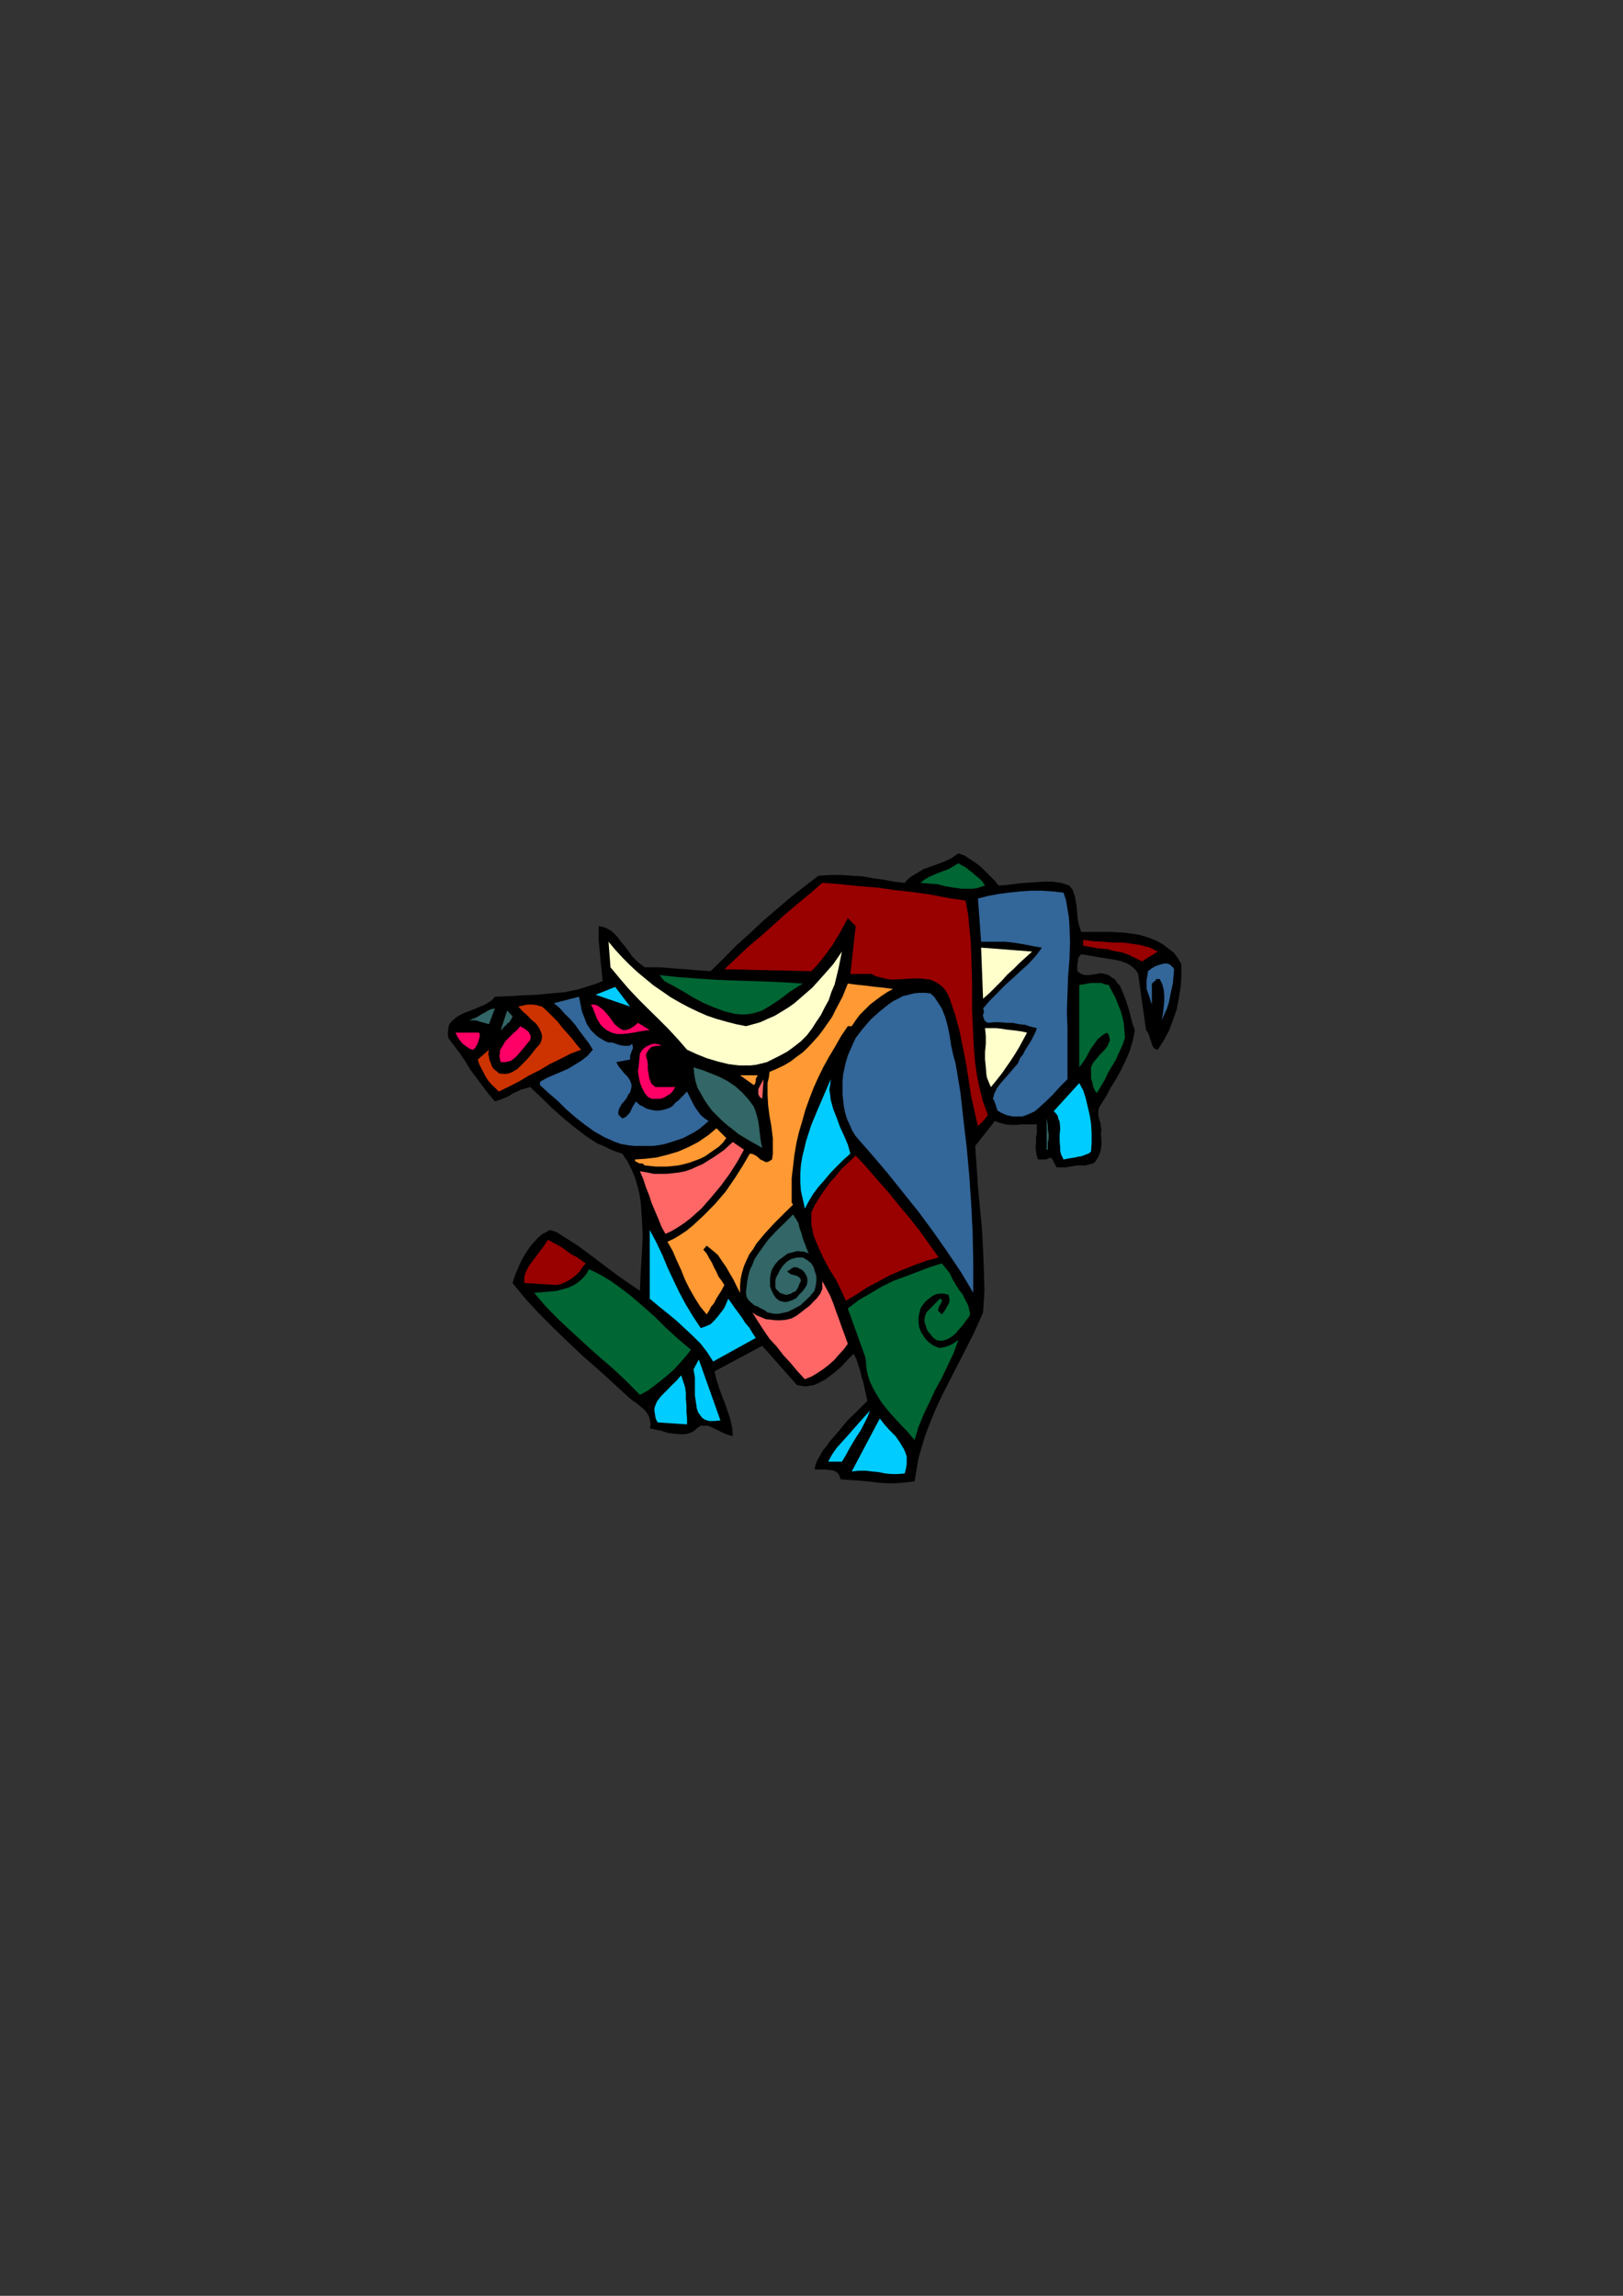 <?xml version="1.0" encoding="utf-8"?>
<!-- Created by UniConvertor 2.0rc4 (https://sk1project.net/) -->
<svg xmlns="http://www.w3.org/2000/svg" height="841.89pt" viewBox="0 0 595.276 841.89" width="595.276pt" version="1.1" xmlns:xlink="http://www.w3.org/1999/xlink" id="9587a00f-f60e-11ea-a153-dcc15c148e23">

<rect x="0" y="0" width="595.276" height="841.89" fill="#333333" stroke="none"/>

<g>
	<path style="fill:#000000;" d="M 366.326,324.753 L 369.71,324.465 373.094,324.033 376.19,323.745 379.574,323.529 382.886,323.313 386.054,323.313 389.15,323.745 392.246,324.753 393.47,326.409 394.19,328.569 394.622,330.729 394.91,332.889 395.126,335.265 395.342,337.425 395.846,339.585 396.566,341.745 402.11,341.745 407.366,341.745 412.622,342.033 417.662,342.753 420.11,343.473 422.27,344.193 424.43,345.129 426.59,346.353 428.462,347.793 430.406,349.233 431.846,351.105 433.286,353.553 433.286,357.585 433.07,361.689 432.35,366.009 431.63,370.041 430.19,374.145 428.75,377.961 426.806,381.561 424.646,384.945 423.71,384.729 422.99,384.009 422.486,383.001 422.27,382.065 421.766,380.841 421.55,379.905 421.046,378.681 420.326,377.745 417.446,357.153 416.726,355.929 415.79,354.993 414.566,353.985 413.342,353.265 410.75,352.329 408.086,351.825 405.206,351.393 402.326,350.889 399.446,350.385 396.566,349.953 396.062,350.385 395.63,351.105 395.342,351.825 395.342,352.833 395.126,353.553 395.126,354.489 395.126,355.209 395.126,356.145 395.846,356.649 396.566,357.153 397.286,357.369 398.006,357.585 399.446,357.585 400.886,357.369 402.326,357.153 403.766,356.865 405.206,357.153 406.646,357.585 407.87,358.521 409.022,359.241 409.742,360.465 410.75,361.401 411.902,364.065 412.91,366.729 413.846,369.609 414.566,372.201 415.286,375.081 416.222,377.745 415.502,381.561 414.35,385.449 412.91,388.761 411.182,392.361 409.31,395.745 407.366,398.841 405.71,402.009 403.766,405.105 403.046,406.257 402.83,407.481 402.83,408.705 403.046,410.145 403.55,411.585 403.766,413.025 403.982,414.465 403.766,415.905 403.982,417.777 403.982,419.721 403.766,421.593 403.262,423.249 402.542,424.689 401.606,426.129 400.886,426.633 400.166,426.849 399.23,427.065 398.222,427.353 396.782,427.353 395.342,427.353 393.902,427.569 392.462,427.785 391.022,428.073 389.87,428.073 388.646,428.073 387.494,428.073 387.206,427.569 386.99,427.065 386.774,426.633 386.486,426.129 386.27,425.625 386.054,425.193 385.55,424.689 385.046,424.473 384.83,424.689 384.326,424.905 383.606,425.193 383.174,425.193 382.67,425.193 381.95,425.193 381.446,425.193 380.726,425.193 380.294,423.969 380.006,422.313 379.79,420.657 380.006,419.001 380.006,417.057 380.294,415.401 380.294,413.745 380.294,412.305 378.35,412.305 376.406,412.305 374.534,412.305 372.59,412.521 370.646,412.521 368.774,412.305 366.83,411.801 364.886,411.081 357.686,420.225 358.19,427.785 358.694,435.273 359.414,442.905 360.134,450.321 360.566,458.025 360.854,465.729 361.07,473.361 360.566,481.281 357.254,488.769 353.366,496.401 349.55,503.817 345.734,511.305 344.006,514.905 342.35,518.721 340.694,522.825 339.254,526.641 338.03,530.745 336.878,534.777 336.158,538.881 335.438,543.201 332.054,543.633 328.454,543.921 324.854,543.921 321.47,543.633 317.87,543.201 314.558,542.913 311.39,542.697 308.294,542.481 308.078,541.761 307.79,541.041 307.574,540.537 307.07,540.033 305.918,539.313 304.478,539.097 303.038,538.881 301.31,538.881 299.87,538.881 298.718,538.881 299.15,536.937 299.87,535.281 300.878,533.625 301.814,531.897 303.038,530.457 304.19,528.801 305.414,527.361 306.638,525.921 308.078,524.265 309.23,522.825 310.67,521.097 312.11,519.657 313.838,518.001 315.278,516.561 316.718,515.121 318.158,513.681 317.654,511.521 317.15,509.361 316.718,507.201 315.998,504.825 315.494,502.665 314.774,500.505 314.054,498.345 313.118,496.401 310.958,498.561 308.798,500.937 306.35,503.097 303.758,505.041 302.534,505.977 301.094,506.697 299.654,507.417 298.43,507.921 297.134,508.137 295.406,508.425 293.966,508.137 292.31,507.921 279.566,493.521 262.07,502.881 262.79,505.977 263.726,508.857 264.734,511.737 265.886,514.617 266.894,517.497 267.83,520.377 268.55,523.545 268.766,526.641 266.894,526.137 265.166,525.417 263.294,524.481 261.35,523.545 259.694,522.825 257.966,522.825 257.03,522.825 256.31,523.257 255.59,523.761 254.87,524.481 254.15,524.985 253.214,525.417 252.278,525.705 251.27,525.921 249.11,525.921 246.95,525.705 244.79,525.417 242.63,524.697 240.47,524.265 238.31,523.761 238.598,522.537 238.598,521.601 238.31,520.665 238.094,519.657 237.374,518.217 236.438,517.065 234.998,515.841 233.558,514.617 232.118,513.681 230.39,512.241 224.918,507.201 219.374,502.161 213.614,497.121 208.07,491.865 202.598,486.609 197.342,481.281 192.518,476.025 187.982,470.481 188.918,467.601 190.142,464.721 191.294,462.129 193.022,459.249 194.678,456.801 196.838,454.425 197.774,453.489 198.998,452.481 200.438,451.761 201.662,451.041 204.038,451.761 207.854,454.209 211.958,456.801 215.558,459.465 219.374,462.345 223.19,465.225 227.078,468.105 230.894,470.769 234.71,473.361 234.998,466.449 235.43,459.681 235.718,453.201 235.43,447.009 235.214,443.913 234.998,440.745 234.494,437.649 233.774,434.769 232.838,431.673 231.614,428.793 230.174,425.913 228.23,423.033 225.854,422.313 223.478,421.305 221.318,420.225 218.87,419.217 214.55,416.337 210.518,413.241 206.414,409.857 202.382,406.257 198.494,402.441 194.462,398.625 192.734,399.129 191.078,399.561 189.638,400.281 187.982,401.001 186.542,402.009 184.814,402.729 183.158,403.377 181.502,403.881 179.054,401.001 176.894,398.121 174.734,395.241 172.574,392.361 170.702,389.265 168.758,386.385 166.598,383.505 164.438,380.625 164.222,378.969 164.438,377.241 164.654,375.801 165.374,374.865 166.382,373.929 167.534,372.921 168.758,372.201 170.198,371.481 173.294,370.329 176.174,369.105 177.902,368.385 179.054,367.665 180.494,366.729 181.502,365.505 186.758,365.289 191.798,365.001 197.054,364.785 202.094,364.281 206.918,363.849 211.958,362.841 214.334,362.121 216.494,361.401 218.87,360.681 221.03,359.745 220.814,357.585 220.598,355.209 220.31,352.833 220.094,350.385 219.878,347.793 219.59,345.129 219.59,342.465 219.59,339.585 221.03,339.873 222.254,340.305 223.19,340.809 224.414,341.529 226.358,343.473 228.014,345.633 229.958,348.009 231.83,350.673 233.99,352.833 236.438,354.705 239.318,354.705 242.198,354.705 245.294,354.993 248.39,355.209 251.558,355.425 254.654,355.713 257.75,355.929 260.63,356.145 265.454,351.393 269.99,346.785 275.03,342.249 279.854,337.713 284.894,333.393 289.934,329.073 295.19,324.969 300.158,321.153 304.478,320.865 308.51,320.865 312.614,321.153 316.43,321.369 320.318,322.089 324.134,322.593 327.95,323.313 331.838,323.745 332.774,322.593 333.998,321.585 335.15,320.865 336.374,320.145 338.75,318.705 341.414,317.769 344.006,316.833 346.67,315.825 349.046,314.673 351.494,312.945 353.654,313.665 355.526,314.889 357.686,316.329 359.63,317.769 361.286,319.425 363.23,321.369 364.886,323.025 366.326,324.753 Z" />
	<path style="fill:#006633;" d="M 361.286,324.753 L 359.846,325.185 358.406,325.689 356.966,325.905 355.526,325.905 352.646,325.905 349.55,325.473 346.67,324.969 343.79,324.249 340.694,324.033 337.598,323.745 339.038,322.593 340.694,321.585 342.35,320.865 344.006,320.145 345.95,319.425 347.894,318.705 349.55,317.769 351.494,316.545 352.646,317.265 354.086,317.985 355.31,318.993 356.534,319.929 357.974,321.153 359.126,322.089 360.35,323.313 361.286,324.753 Z M 294.47,360.681 L 292.094,362.121 289.43,363.849 287.054,365.721 284.606,367.449 282.014,369.105 279.566,370.545 278.126,371.049 276.686,371.481 275.246,371.769 273.59,371.985 271.43,371.985 269.486,371.769 267.326,371.265 265.454,370.761 261.566,369.321 257.75,367.665 254.15,365.721 250.55,363.561 247.238,361.689 243.638,359.745 241.91,357.585 248.678,358.305 255.374,358.809 261.854,359.241 268.334,359.529 275.03,359.745 281.51,359.961 287.99,360.249 294.47,360.681 Z M 412.622,380.625 L 411.686,383.289 410.462,385.881 409.31,388.545 407.87,390.921 406.43,393.369 405.206,395.961 403.766,398.409 402.326,400.785 401.822,400.281 401.39,399.561 400.886,398.409 400.67,396.969 400.166,395.529 400.166,394.089 400.166,392.649 400.166,391.425 400.886,389.769 402.11,388.329 403.55,386.601 404.99,385.161 406.142,383.721 406.862,382.065 407.15,381.345 406.862,380.409 406.646,379.401 405.926,378.681 404.27,379.689 402.542,381.129 401.39,382.785 400.166,384.441 399.23,386.169 398.222,388.041 397.07,389.769 395.846,391.425 395.846,361.185 397.286,360.969 398.726,360.681 400.166,360.465 401.39,360.465 402.542,360.465 403.982,360.465 405.206,360.969 406.646,361.185 407.87,363.561 409.022,365.721 410.03,368.169 410.966,370.545 411.686,372.921 412.19,375.369 412.406,377.961 412.622,380.625 Z M 348.326,466.881 L 349.334,469.041 350.486,470.985 351.71,472.929 353.15,474.801 354.086,476.745 355.094,478.689 355.31,479.625 355.526,480.561 355.814,481.785 355.526,482.721 354.374,484.161 353.15,485.889 351.71,487.545 350.486,488.985 349.046,490.209 347.39,491.145 346.67,491.361 345.734,491.649 344.51,491.649 343.358,491.361 342.134,490.425 341.198,489.201 340.19,488.049 339.758,486.825 339.254,485.385 339.038,484.161 339.254,482.721 339.758,481.281 344.726,476.241 345.446,476.529 345.446,476.745 345.446,477.249 345.23,477.681 345.014,478.185 344.51,478.905 344.294,479.409 344.294,479.841 344.006,480.345 344.006,480.561 344.294,480.849 344.51,481.065 344.726,481.281 345.014,481.569 345.23,481.785 345.446,482.001 346.166,481.065 346.67,480.345 347.174,479.409 347.606,478.689 348.11,477.681 348.326,476.745 348.11,475.809 347.894,474.801 346.166,474.369 344.726,474.369 343.358,474.585 341.918,475.305 340.694,476.241 339.47,477.249 338.534,478.401 337.598,479.841 337.31,481.065 337.094,482.001 336.878,483.225 336.878,484.449 337.094,486.609 337.814,488.481 339.038,490.425 340.478,492.081 342.134,493.305 344.294,494.241 345.23,494.241 346.166,494.025 347.174,493.809 347.894,493.521 348.83,493.089 349.766,492.585 350.486,492.081 351.494,491.361 349.766,496.185 347.606,500.721 345.446,505.257 343.07,509.577 340.91,514.185 338.75,518.721 336.878,523.257 335.438,528.081 332.558,524.697 329.39,521.385 326.294,518.001 323.414,514.401 322.19,512.457 321.038,510.585 320.03,508.641 319.094,506.697 318.374,504.537 317.87,502.377 317.654,500.217 317.438,497.841 310.958,479.841 314.99,476.745 319.094,474.369 323.198,471.921 327.518,469.761 332.054,468.105 336.374,466.449 340.91,464.721 345.446,463.281 348.326,466.881 Z M 253.43,494.961 L 251.558,497.337 249.398,499.785 247.238,502.161 244.79,504.321 242.414,506.265 240.038,508.137 237.374,510.081 234.71,511.521 229.958,506.697 224.918,501.945 219.878,497.625 214.838,493.089 209.798,488.481 204.974,483.945 200.222,479.121 195.902,474.081 198.782,473.865 201.374,473.649 204.254,473.361 206.918,472.641 208.358,472.209 209.51,471.705 210.95,470.985 211.958,470.265 213.11,469.329 214.334,468.105 215.27,466.881 215.99,465.441 218.654,466.665 221.318,468.105 223.694,469.545 226.07,471.201 230.894,474.801 235.43,478.689 240.038,482.721 244.358,487.041 248.894,491.145 253.43,494.961 Z" />
	<path style="fill:#ff9933;" d="M 327.518,362.625 L 325.358,363.849 323.198,365.289 321.254,366.729 319.094,368.385 317.15,370.329 315.278,372.201 313.838,374.145 312.398,376.305 310.958,376.305 308.51,379.905 306.35,383.721 304.19,387.321 302.03,391.209 300.158,395.025 298.43,398.841 296.846,402.945 295.406,406.977 294.254,411.081 293.03,415.185 292.094,419.217 291.374,423.465 290.87,427.785 290.366,432.105 290.366,436.425 290.366,441.033 290.87,441.753 287.486,445.065 283.886,448.665 280.574,452.265 277.406,456.081 276.254,458.025 274.814,459.969 273.806,462.129 272.87,464.289 272.15,466.665 271.646,469.041 271.43,471.489 271.43,474.081 270.206,471.705 269.054,469.329 267.614,466.881 266.39,464.721 264.734,462.345 263.294,460.185 261.35,458.529 259.19,456.801 257.966,458.241 259.19,459.681 260.126,461.409 261.134,463.065 261.854,464.721 262.79,466.449 263.51,468.105 264.734,469.761 265.67,471.201 264.95,472.641 264.23,473.865 263.294,475.305 262.574,476.529 261.854,477.969 260.846,479.121 260.126,480.561 259.19,482.001 256.814,479.121 254.87,476.025 252.926,472.641 251.27,469.329 249.83,465.729 248.174,462.129 246.734,458.745 244.79,455.361 247.238,454.209 249.614,452.769 251.774,451.329 254.15,449.385 258.254,445.569 262.286,441.465 266.174,436.929 269.486,432.105 272.366,427.569 275.03,423.033 276.254,423.249 277.19,423.753 278.126,424.473 278.846,425.193 279.854,425.625 280.79,426.129 281.51,426.129 282.014,425.913 282.446,425.625 283.166,425.193 283.454,423.249 283.454,421.305 283.454,419.217 283.454,417.345 282.95,413.241 282.23,409.137 281.726,405.321 281.51,401.289 281.51,399.129 281.51,397.185 282.014,395.025 282.23,393.081 284.894,391.929 287.486,390.705 289.934,389.265 292.094,387.609 294.47,385.881 296.414,384.009 298.214,382.065 300.158,379.905 301.814,377.745 303.47,375.369 305.198,372.921 306.35,370.545 309.014,365.505 310.958,360.681 313.118,360.969 314.99,361.185 317.15,361.401 319.31,361.689 321.254,361.905 323.414,362.121 325.574,362.409 327.518,362.625 Z M 277.91,394.305 L 277.694,394.809 277.406,395.241 277.19,395.745 277.19,396.249 277.19,396.681 276.974,397.185 276.974,397.401 276.47,397.905 271.43,394.305 277.91,394.305 Z M 266.39,417.345 L 265.166,419.001 263.726,420.441 262.07,421.593 260.414,422.745 258.686,423.969 256.814,424.905 254.87,425.625 252.926,426.345 251.054,426.849 248.894,427.353 246.95,427.569 244.79,427.785 240.47,427.785 236.438,427.353 235.934,426.849 235.43,426.633 234.998,426.633 234.494,426.633 233.99,426.345 233.558,426.129 233.054,425.913 232.838,425.193 236.87,424.905 240.758,424.473 244.79,423.465 248.678,422.313 252.494,420.657 256.094,418.785 259.694,416.337 262.79,413.745 266.39,417.345 Z" />
	<path style="fill:#336699;" d="M 350.486,389.985 L 352.214,400.281 353.366,410.577 354.59,420.945 355.526,431.385 356.246,441.969 356.75,452.481 356.966,463.281 356.966,474.081 352.43,466.449 347.39,458.961 342.35,451.761 336.878,444.345 331.334,437.433 325.574,430.233 319.814,423.465 313.838,416.625 312.614,414.681 311.678,412.521 310.67,410.361 309.95,407.985 309.518,405.825 309.23,403.377 309.014,401.001 309.014,398.841 309.014,396.465 309.23,394.089 309.734,391.641 310.238,389.481 310.958,387.105 311.894,384.945 312.83,382.785 313.838,380.625 316.43,377.241 319.31,373.929 322.478,371.049 325.79,368.385 327.518,367.161 329.39,366.225 331.118,365.289 333.278,364.785 335.15,364.281 337.094,364.065 339.254,364.065 341.198,364.281 342.638,365.505 343.574,366.945 344.51,368.385 345.446,369.825 346.67,372.921 347.606,376.305 348.326,379.905 348.83,383.289 349.55,386.601 350.486,389.985 Z M 390.086,327.345 L 391.022,330.225 391.526,333.393 392.03,336.273 392.246,339.369 392.462,345.633 392.246,351.825 391.742,358.089 391.526,364.281 391.31,370.761 391.526,377.025 391.526,395.745 388.862,398.409 386.27,401.289 383.606,403.881 381.014,406.257 379.574,407.481 378.134,408.201 376.406,408.921 374.966,409.425 373.094,409.425 371.366,409.425 369.206,408.921 367.046,407.985 366.614,407.697 365.894,407.265 365.606,406.545 365.39,405.825 365.174,405.105 364.886,404.385 364.67,403.665 364.166,402.945 364.454,402.009 364.67,401.001 365.174,400.065 365.606,399.129 367.046,397.185 368.486,395.529 370.214,393.585 371.87,391.641 373.31,389.985 374.246,387.825 375.254,386.601 375.974,385.161 376.694,384.009 377.63,382.569 378.35,381.345 379.07,379.905 379.79,378.465 380.294,377.025 378.134,376.521 375.974,375.801 373.814,375.585 371.366,375.081 369.206,375.081 366.83,374.865 364.67,374.865 362.294,375.081 361.574,374.649 361.07,374.145 360.854,373.425 360.566,372.705 360.566,371.985 360.854,371.265 360.854,370.545 360.566,369.825 363.014,366.945 365.894,364.065 368.486,361.401 371.366,358.809 374.246,356.145 377.126,353.553 379.79,350.673 382.166,347.505 379.574,347.073 376.91,346.569 374.246,346.065 371.366,345.633 368.774,345.345 365.894,345.345 363.014,345.345 359.846,345.345 358.694,329.505 362.294,328.569 366.11,327.849 369.926,327.345 374.03,326.913 378.134,326.625 382.166,326.625 386.27,326.913 390.086,327.345 Z M 223.19,382.281 L 224.414,382.281 225.35,382.569 226.574,383.001 227.51,383.289 228.734,383.505 229.67,383.505 230.894,383.505 231.83,382.785 232.118,383.721 232.118,384.441 231.83,385.161 231.614,385.665 231.398,386.385 231.11,387.105 231.11,387.825 231.11,388.545 226.07,389.481 226.79,390.921 227.798,392.145 228.95,393.585 230.174,394.809 231.11,396.249 231.614,397.689 231.614,398.625 231.398,399.561 231.11,400.569 230.39,401.505 229.958,402.441 229.454,403.161 228.734,404.097 228.014,404.817 227.51,405.825 227.078,406.545 226.79,407.697 226.79,408.705 228.23,410.145 229.454,409.641 230.174,408.921 230.894,408.201 231.398,407.265 231.83,406.257 232.334,405.321 232.838,404.601 233.27,403.881 234.494,405.105 235.934,405.825 237.158,406.545 238.814,406.977 240.254,407.265 241.694,407.265 243.35,406.977 244.79,406.545 246.014,406.041 246.95,405.321 247.67,404.385 248.678,403.665 249.614,402.729 250.334,402.009 251.27,401.001 251.99,400.281 252.71,401.721 253.43,403.161 254.15,404.601 255.086,406.257 256.094,407.697 257.03,408.921 258.47,410.145 259.91,411.081 258.254,412.521 256.526,413.961 254.654,415.185 252.494,416.337 250.55,417.345 248.39,418.065 246.23,418.785 243.854,419.505 241.694,419.937 239.534,420.225 237.158,420.225 234.71,420.225 232.55,420.225 230.174,419.937 227.798,419.505 225.638,418.785 221.75,417.057 217.934,414.897 214.334,412.305 210.95,409.641 207.638,406.761 204.542,403.665 201.158,400.785 198.062,397.905 198.062,396.681 200.654,395.241 203.318,394.089 205.694,393.081 208.358,391.929 210.734,390.489 213.11,389.049 215.558,387.105 217.43,384.945 215.99,382.569 214.334,380.409 212.678,378.249 210.95,375.801 209.078,373.641 207.134,371.769 205.262,369.609 203.102,367.881 212.39,365.505 212.894,368.169 213.398,370.761 214.334,373.209 215.27,375.585 216.71,377.745 218.654,379.689 219.59,380.409 220.814,381.129 222.038,381.849 223.19,382.281 Z M 430.622,355.425 L 430.406,358.089 430.19,360.465 429.686,362.841 429.182,365.289 428.75,367.449 428.03,369.825 427.022,371.985 426.086,374.145 426.302,372.921 426.59,371.265 426.806,369.321 427.022,367.161 427.022,365.001 426.806,362.841 426.302,360.969 425.366,359.025 425.15,359.025 424.646,359.025 424.142,359.025 423.926,359.241 423.71,359.745 423.206,359.961 422.99,360.249 422.486,360.681 422.486,368.385 421.982,366.945 421.55,365.505 421.046,364.065 420.542,362.625 420.542,360.969 420.542,359.241 420.83,357.873 421.046,356.145 422.27,355.209 423.422,354.489 424.646,353.985 426.086,353.553 427.526,353.265 428.75,353.553 429.182,353.769 429.686,354.273 430.19,354.705 430.622,355.425 Z" />
	<path style="fill:#cc3300;" d="M 213.11,384.945 L 209.294,386.385 205.478,388.329 201.662,390.201 198.062,392.361 194.174,394.305 190.574,396.465 186.758,398.409 182.942,400.281 181.502,398.841 180.278,397.689 179.054,396.249 178.118,394.809 177.398,393.369 176.462,391.641 175.742,390.201 175.238,388.545 179.342,384.945 179.054,386.385 179.342,387.609 179.558,388.761 180.062,389.985 180.494,391.209 181.214,392.145 182.222,392.865 182.942,393.585 184.382,393.801 185.534,393.801 186.758,393.585 187.982,393.081 189.854,391.929 191.582,390.201 193.238,388.545 194.894,386.601 196.334,384.729 198.062,382.785 198.494,381.849 198.782,380.625 198.782,379.689 198.494,378.681 197.774,377.025 196.622,375.369 194.894,373.929 193.238,372.201 191.582,370.761 190.142,369.105 191.078,368.889 192.302,368.601 193.454,368.385 194.462,368.385 195.614,368.385 196.838,368.601 197.774,368.889 198.782,369.105 200.654,370.761 202.598,372.705 204.542,374.649 206.198,376.809 207.854,378.681 209.798,380.841 211.454,383.001 213.11,384.945 Z" />
	<path style="fill:#ff0066;" d="M 194.462,381.345 L 193.454,382.569 192.302,384.009 191.078,385.449 189.854,386.889 188.702,388.041 187.262,389.049 186.254,389.265 185.534,389.481 184.598,389.481 183.662,389.481 183.374,388.329 183.158,387.105 183.374,386.169 183.374,385.161 184.382,383.505 185.318,381.849 186.758,380.409 188.198,378.969 189.638,377.745 190.862,376.305 191.582,376.809 192.518,377.241 193.022,377.745 193.742,378.249 194.174,378.969 194.462,379.401 194.678,380.409 194.462,381.345 Z M 175.742,378.681 L 175.958,379.401 175.958,380.121 175.742,380.841 175.454,381.849 175.238,382.569 174.734,383.505 174.302,384.225 173.582,384.945 172.574,384.729 171.422,384.009 170.414,383.289 169.478,382.569 168.758,381.561 168.038,380.625 167.534,379.689 167.102,378.681 175.742,378.681 Z M 242.63,383.505 L 241.694,383.505 240.758,383.505 239.75,383.721 238.814,384.009 238.094,384.729 237.59,385.449 237.158,386.169 236.87,387.105 237.374,388.761 237.59,390.201 237.59,391.929 237.878,393.585 238.094,395.241 238.598,396.465 238.814,397.185 239.318,397.689 240.038,398.409 240.47,398.625 247.67,398.625 246.95,399.849 246.014,401.001 244.79,401.721 243.638,402.441 242.198,402.945 240.758,402.945 239.03,402.945 237.59,402.225 236.438,400.785 235.43,398.841 234.71,396.969 234.278,394.809 233.99,392.865 234.278,390.705 234.494,388.545 234.71,386.385 235.43,385.161 236.15,384.441 237.158,383.721 238.094,383.289 239.318,382.785 240.47,382.785 241.694,383.001 242.63,383.505 Z M 233.99,375.081 L 238.31,377.745 236.438,377.961 234.494,378.249 232.334,378.681 230.39,378.969 228.23,379.185 226.358,379.185 225.35,378.969 224.414,378.681 223.478,378.249 222.47,377.745 221.318,376.809 220.31,375.801 219.59,374.649 218.87,373.425 218.438,372.201 217.934,371.049 217.43,369.609 216.71,368.385 218.15,368.385 219.374,368.889 220.31,369.609 221.318,370.329 223.19,372.489 224.918,374.865 225.638,375.801 226.574,376.521 227.51,377.241 228.518,377.745 229.67,377.745 231.11,377.241 232.55,376.305 233.99,375.081 Z" />
	<path style="fill:#ffffcc;" d="M 376.694,378.681 L 375.254,381.345 373.814,384.009 372.374,386.385 370.646,389.049 368.99,391.425 367.334,393.801 365.39,396.249 363.446,398.625 363.014,397.689 362.51,396.465 362.006,395.241 361.79,394.089 361.574,391.425 361.286,388.545 361.286,385.665 361.574,382.785 361.574,379.905 361.286,377.025 363.446,377.025 365.39,377.025 367.334,377.241 368.99,377.529 370.934,377.745 372.806,377.961 374.75,378.249 376.694,378.681 Z M 378.566,348.945 L 376.406,350.889 374.03,353.049 371.87,355.209 369.494,357.369 367.334,359.745 365.174,361.905 363.014,364.065 360.566,366.225 359.846,347.505 378.566,348.945 Z M 273.59,376.305 L 276.254,375.585 278.846,374.865 281.51,373.641 284.174,372.489 286.55,371.049 288.926,369.609 291.374,367.881 293.534,366.009 297.998,362.121 301.814,357.873 305.63,353.553 308.798,348.945 307.574,354.993 306.134,360.969 304.91,363.849 303.974,366.729 302.534,369.321 301.094,372.201 299.438,374.649 297.782,377.241 295.91,379.689 293.75,381.849 291.374,383.721 288.71,385.665 286.046,387.105 283.166,388.545 281.294,389.481 279.35,389.985 277.19,390.489 275.246,390.705 273.374,390.705 271.214,390.705 269.27,390.489 267.11,390.201 263.294,389.265 259.19,388.041 255.59,386.601 251.99,384.945 248.678,381.129 245.078,377.241 241.478,373.641 237.59,369.825 233.99,366.225 230.39,362.409 227.078,358.521 223.91,354.705 223.19,345.345 225.854,348.513 228.518,351.393 231.11,353.985 233.99,356.649 236.87,359.025 239.75,361.401 242.918,363.561 246.014,365.721 249.398,367.665 252.494,369.321 256.094,371.049 259.406,372.489 262.79,373.641 266.39,374.649 269.99,375.585 273.59,376.305 Z" />
	<path style="fill:#ff6666;" d="M 279.566,402.945 L 278.63,402.225 278.126,401.289 278.126,400.281 278.126,399.345 278.63,398.409 279.134,397.401 279.566,396.681 280.07,395.745 279.566,402.945 Z M 310.958,492.801 L 309.518,494.745 307.574,496.905 305.918,498.777 303.974,500.505 301.814,502.161 299.654,503.601 297.566,504.825 295.19,505.761 292.526,502.881 289.934,499.785 287.27,496.905 284.894,493.809 282.23,490.929 280.07,487.761 277.91,484.449 275.966,481.281 277.406,482.289 279.134,483.009 280.79,483.729 282.734,483.945 284.606,484.161 286.55,484.161 288.494,483.945 290.366,483.441 292.094,482.505 293.75,481.281 295.19,480.129 296.846,478.905 298.214,477.465 299.654,476.025 300.878,474.369 301.598,472.641 301.598,469.761 303.038,472.425 304.478,475.089 305.63,477.969 306.638,480.849 307.79,483.945 308.798,486.825 309.95,489.921 310.958,492.801 Z M 272.87,421.593 L 270.494,425.913 267.614,430.449 264.446,434.769 260.846,439.089 257.246,443.193 253.214,446.793 251.054,448.449 248.894,449.889 246.518,451.329 244.07,452.481 242.63,449.889 241.478,447.009 240.254,444.129 239.03,441.249 238.094,438.369 236.87,435.273 235.934,432.393 234.71,429.513 237.374,429.945 239.75,430.449 242.198,430.449 244.574,430.449 246.734,430.233 249.11,429.945 251.27,429.513 253.43,428.793 255.59,427.785 257.75,426.849 259.694,425.625 261.566,424.473 265.454,421.809 268.766,418.785 272.87,421.593 Z" />
	<path style="fill:#336666;" d="M 384.326,421.593 L 383.894,421.593 383.894,410.145 384.11,411.297 384.326,412.737 384.326,414.177 384.614,415.905 384.614,417.561 384.326,419.001 384.326,420.441 384.326,421.593 Z M 179.342,375.585 L 178.622,375.369 177.614,375.081 176.894,374.865 175.958,374.649 175.238,374.361 174.302,374.145 173.294,374.145 172.142,374.145 173.294,373.641 174.518,373.209 175.742,372.489 176.894,371.769 177.902,371.265 179.054,370.545 180.278,370.041 181.502,369.825 179.342,375.585 Z M 187.982,372.705 L 187.694,373.425 187.262,374.145 186.758,374.865 186.038,375.369 185.534,376.089 184.814,376.521 184.382,377.241 183.662,377.745 186.038,370.545 187.982,372.705 Z M 276.47,405.825 L 277.19,407.697 277.694,409.425 278.126,411.297 278.414,413.241 278.63,415.185 278.846,417.057 279.134,419.001 279.566,420.945 275.246,418.497 270.926,415.905 268.766,414.177 266.894,412.737 264.95,411.081 263.006,409.137 261.134,407.265 259.694,405.321 258.254,403.161 257.03,401.001 255.806,398.841 255.086,396.465 254.654,394.089 254.366,391.425 257.534,392.361 260.63,393.585 263.726,394.809 266.894,396.465 269.774,398.409 272.15,400.569 274.526,403.161 276.47,405.825 Z M 296.63,459.681 L 295.694,459.249 294.686,458.961 293.75,458.961 292.526,458.745 290.654,459.249 288.926,459.681 287.27,460.905 285.614,462.129 284.174,463.785 283.166,465.441 282.734,466.881 282.446,468.609 282.446,470.049 282.446,471.705 282.95,473.145 283.67,474.585 284.606,476.025 285.83,476.961 286.766,477.249 287.774,477.465 288.494,477.465 289.214,477.249 290.654,476.745 292.094,476.025 293.03,474.801 294.254,473.649 295.19,472.425 295.91,471.201 296.126,470.049 296.126,469.041 295.91,468.105 295.406,467.169 294.974,466.449 294.254,465.729 293.246,465.225 292.31,464.721 291.806,464.721 291.374,464.721 290.87,464.721 290.654,465.009 290.15,465.225 289.646,465.729 289.214,465.945 288.71,466.161 289.43,466.881 290.366,467.385 291.374,467.601 292.31,467.889 293.03,468.321 293.534,468.825 293.75,469.761 293.03,471.201 292.814,471.921 292.526,472.425 292.094,473.145 291.59,473.649 290.87,473.865 290.15,474.369 289.43,474.585 288.71,474.801 288.206,474.801 287.486,474.585 286.766,474.369 286.046,474.081 285.614,473.649 285.11,473.145 284.606,472.641 284.39,471.921 284.39,470.769 284.39,469.545 284.606,468.609 285.11,467.601 285.614,466.665 286.046,465.729 286.766,464.721 287.27,464.001 287.99,463.281 288.71,462.561 289.43,462.129 290.366,461.625 291.374,461.409 292.31,461.121 293.534,461.121 294.47,461.121 296.126,462.129 297.566,463.281 298.43,464.721 298.934,466.449 299.438,468.105 299.438,469.761 299.15,471.705 298.718,473.361 297.134,475.305 295.406,476.961 293.534,478.689 291.374,479.841 288.926,481.065 286.55,481.569 285.326,481.785 284.174,481.785 282.95,481.569 281.51,481.281 280.574,480.561 279.134,479.841 277.91,479.121 276.686,478.689 275.534,477.681 274.526,476.745 273.806,475.521 273.59,474.081 273.806,471.921 274.094,469.761 274.526,467.601 275.03,465.729 275.966,463.785 276.686,461.841 277.91,459.969 279.134,458.241 281.726,454.641 284.606,451.545 287.774,448.449 290.87,445.353 291.806,446.793 292.814,448.449 293.246,450.321 293.966,452.265 294.47,454.209 295.19,456.081 295.91,458.025 296.63,459.681 Z" />
	<path style="fill:#00ccff;" d="M 257.03,487.041 L 258.974,486.321 260.63,485.601 262.07,484.161 263.294,482.721 264.446,481.281 265.67,479.625 266.39,477.969 267.11,476.241 268.334,477.969 269.486,479.625 270.71,481.281 272.15,483.225 273.374,485.169 274.814,486.825 275.966,488.769 277.19,490.641 261.566,499.281 259.406,495.897 257.03,492.801 254.15,489.921 251.054,487.041 247.958,484.161 244.79,481.569 241.478,478.905 238.31,476.241 238.31,451.041 240.758,455.649 242.918,460.185 244.79,464.721 246.95,469.329 249.11,473.865 251.558,478.401 254.15,482.721 257.03,487.041 Z M 311.894,423.033 L 309.23,425.409 306.854,427.785 304.478,430.233 302.318,432.825 300.158,435.273 298.214,437.865 296.63,440.529 295.19,443.193 294.47,439.809 293.75,436.713 293.534,433.545 293.534,430.233 293.75,427.353 294.254,424.185 294.974,421.305 295.694,418.281 297.566,412.521 299.87,406.977 302.318,401.289 304.694,395.745 304.478,397.905 304.19,399.561 304.478,401.505 304.694,403.377 305.63,406.761 306.854,409.857 308.078,413.241 309.518,416.337 310.958,419.721 311.894,423.033 Z M 218.438,364.785 L 225.638,361.905 231.11,369.105 218.438,364.785 Z M 400.166,422.313 L 399.23,423.033 398.006,423.465 396.782,423.969 395.342,424.185 394.19,424.473 392.75,424.689 391.526,424.905 390.086,425.193 389.582,424.185 389.15,423.249 388.862,422.025 388.862,420.945 388.646,418.497 388.646,416.121 388.862,413.745 388.646,411.297 388.214,410.361 387.926,409.137 387.206,408.201 386.486,407.481 395.846,397.185 397.286,399.849 398.222,402.729 398.942,405.825 399.662,408.921 400.166,412.017 400.382,415.401 400.382,419.001 400.166,422.313 Z M 308.798,536.001 L 303.758,536.001 305.198,533.337 306.854,530.961 308.798,528.801 310.958,526.425 312.83,524.265 314.99,521.817 316.934,519.657 319.094,517.281 318.158,519.657 316.934,522.105 315.71,524.481 314.27,526.641 312.83,529.017 311.39,531.465 310.238,533.625 308.798,536.001 Z M 331.838,540.321 L 329.39,540.537 327.014,540.537 324.638,540.321 322.19,539.817 319.814,539.601 317.438,539.313 314.99,539.313 312.398,539.601 322.694,520.161 324.35,522.321 326.294,524.481 328.454,526.641 330.11,529.017 330.83,530.241 331.55,531.465 332.054,532.617 332.558,534.057 332.558,535.497 332.558,536.937 332.27,538.665 331.838,540.321 Z M 264.23,520.881 L 262.07,521.097 260.126,521.097 258.686,520.665 257.534,519.945 256.814,518.937 256.094,518.001 255.59,516.561 255.374,515.121 254.87,511.737 254.87,508.425 254.87,505.041 254.366,502.161 256.31,498.561 264.23,520.881 Z M 251.99,522.321 L 241.19,521.601 240.47,520.161 240.254,518.721 240.038,517.497 240.038,516.345 240.47,515.121 240.974,513.897 241.694,512.961 242.414,512.025 244.358,510.081 246.23,508.137 248.174,506.265 249.83,504.321 250.55,506.481 251.27,508.641 251.558,510.801 251.558,513.177 251.774,515.337 251.774,517.785 251.99,520.161 251.99,522.321 Z" />
	<path style="fill:#990000;" d="M 214.838,463.281 L 213.614,464.721 212.678,466.161 211.454,467.385 210.014,468.609 208.574,469.545 207.134,470.265 205.478,470.985 204.038,471.201 192.302,470.481 192.302,469.329 192.302,468.321 192.518,467.385 193.022,466.161 193.958,464.289 195.398,462.345 196.838,460.401 198.278,458.529 199.718,456.585 200.942,454.641 202.814,455.649 204.542,456.585 206.198,457.521 207.854,458.745 209.51,459.969 211.454,460.905 213.11,462.129 214.838,463.281 Z M 344.294,461.121 L 339.758,462.345 335.15,464.001 330.83,465.729 326.51,467.601 322.478,469.761 318.374,471.921 314.27,474.585 310.238,476.961 308.51,473.145 306.638,469.329 304.19,465.441 302.03,461.409 300.158,457.305 298.43,453.201 297.998,451.041 297.566,448.881 297.566,446.793 297.566,444.633 298.934,441.753 300.59,439.089 302.534,436.209 304.478,433.545 306.638,431.169 308.798,428.505 311.39,426.129 313.838,423.753 317.87,428.073 321.758,432.609 325.79,437.145 329.678,441.969 333.494,446.505 337.31,451.329 340.91,456.369 344.294,461.121 Z M 354.086,330.225 L 355.094,335.265 355.526,340.089 356.03,345.129 356.246,350.169 356.534,360.249 356.534,370.329 356.75,375.081 356.966,380.121 357.254,385.161 357.686,389.985 358.406,394.809 359.414,399.561 360.566,404.097 362.294,408.705 362.006,409.425 361.574,409.857 361.07,410.577 360.566,411.081 360.134,411.585 359.63,412.017 359.126,412.521 358.694,413.025 357.47,407.697 356.246,402.225 355.31,396.249 354.374,390.201 353.15,384.009 351.926,377.961 350.27,371.985 348.326,366.225 347.39,364.065 345.95,362.121 344.51,360.969 342.854,359.961 341.198,359.241 339.47,359.025 337.598,358.809 335.438,358.809 331.334,359.025 327.23,359.241 325.358,359.025 323.414,358.521 321.47,358.089 319.598,357.153 311.894,357.153 313.838,339.585 310.958,336.705 309.518,339.369 308.078,342.033 306.638,344.409 305.198,346.785 303.254,349.449 301.598,351.609 299.654,353.985 297.566,356.145 265.67,355.425 269.99,351.393 274.31,347.289 278.846,343.473 283.454,339.369 287.99,335.265 292.526,331.449 297.134,327.633 301.598,323.745 308.294,324.249 314.99,324.969 321.758,325.473 328.238,326.409 334.718,327.129 341.414,328.065 347.606,329.289 354.086,330.225 Z M 424.646,348.945 L 418.886,352.545 416.51,351.393 414.062,350.169 411.47,349.233 408.59,348.729 405.926,348.009 403.046,347.793 400.166,347.289 397.286,346.785 397.286,344.625 400.886,345.129 404.486,345.345 408.086,345.633 411.686,345.633 415.07,346.065 418.382,346.569 420.11,347.073 421.766,347.505 423.206,348.225 424.646,348.945 Z" />
</g>
</svg>